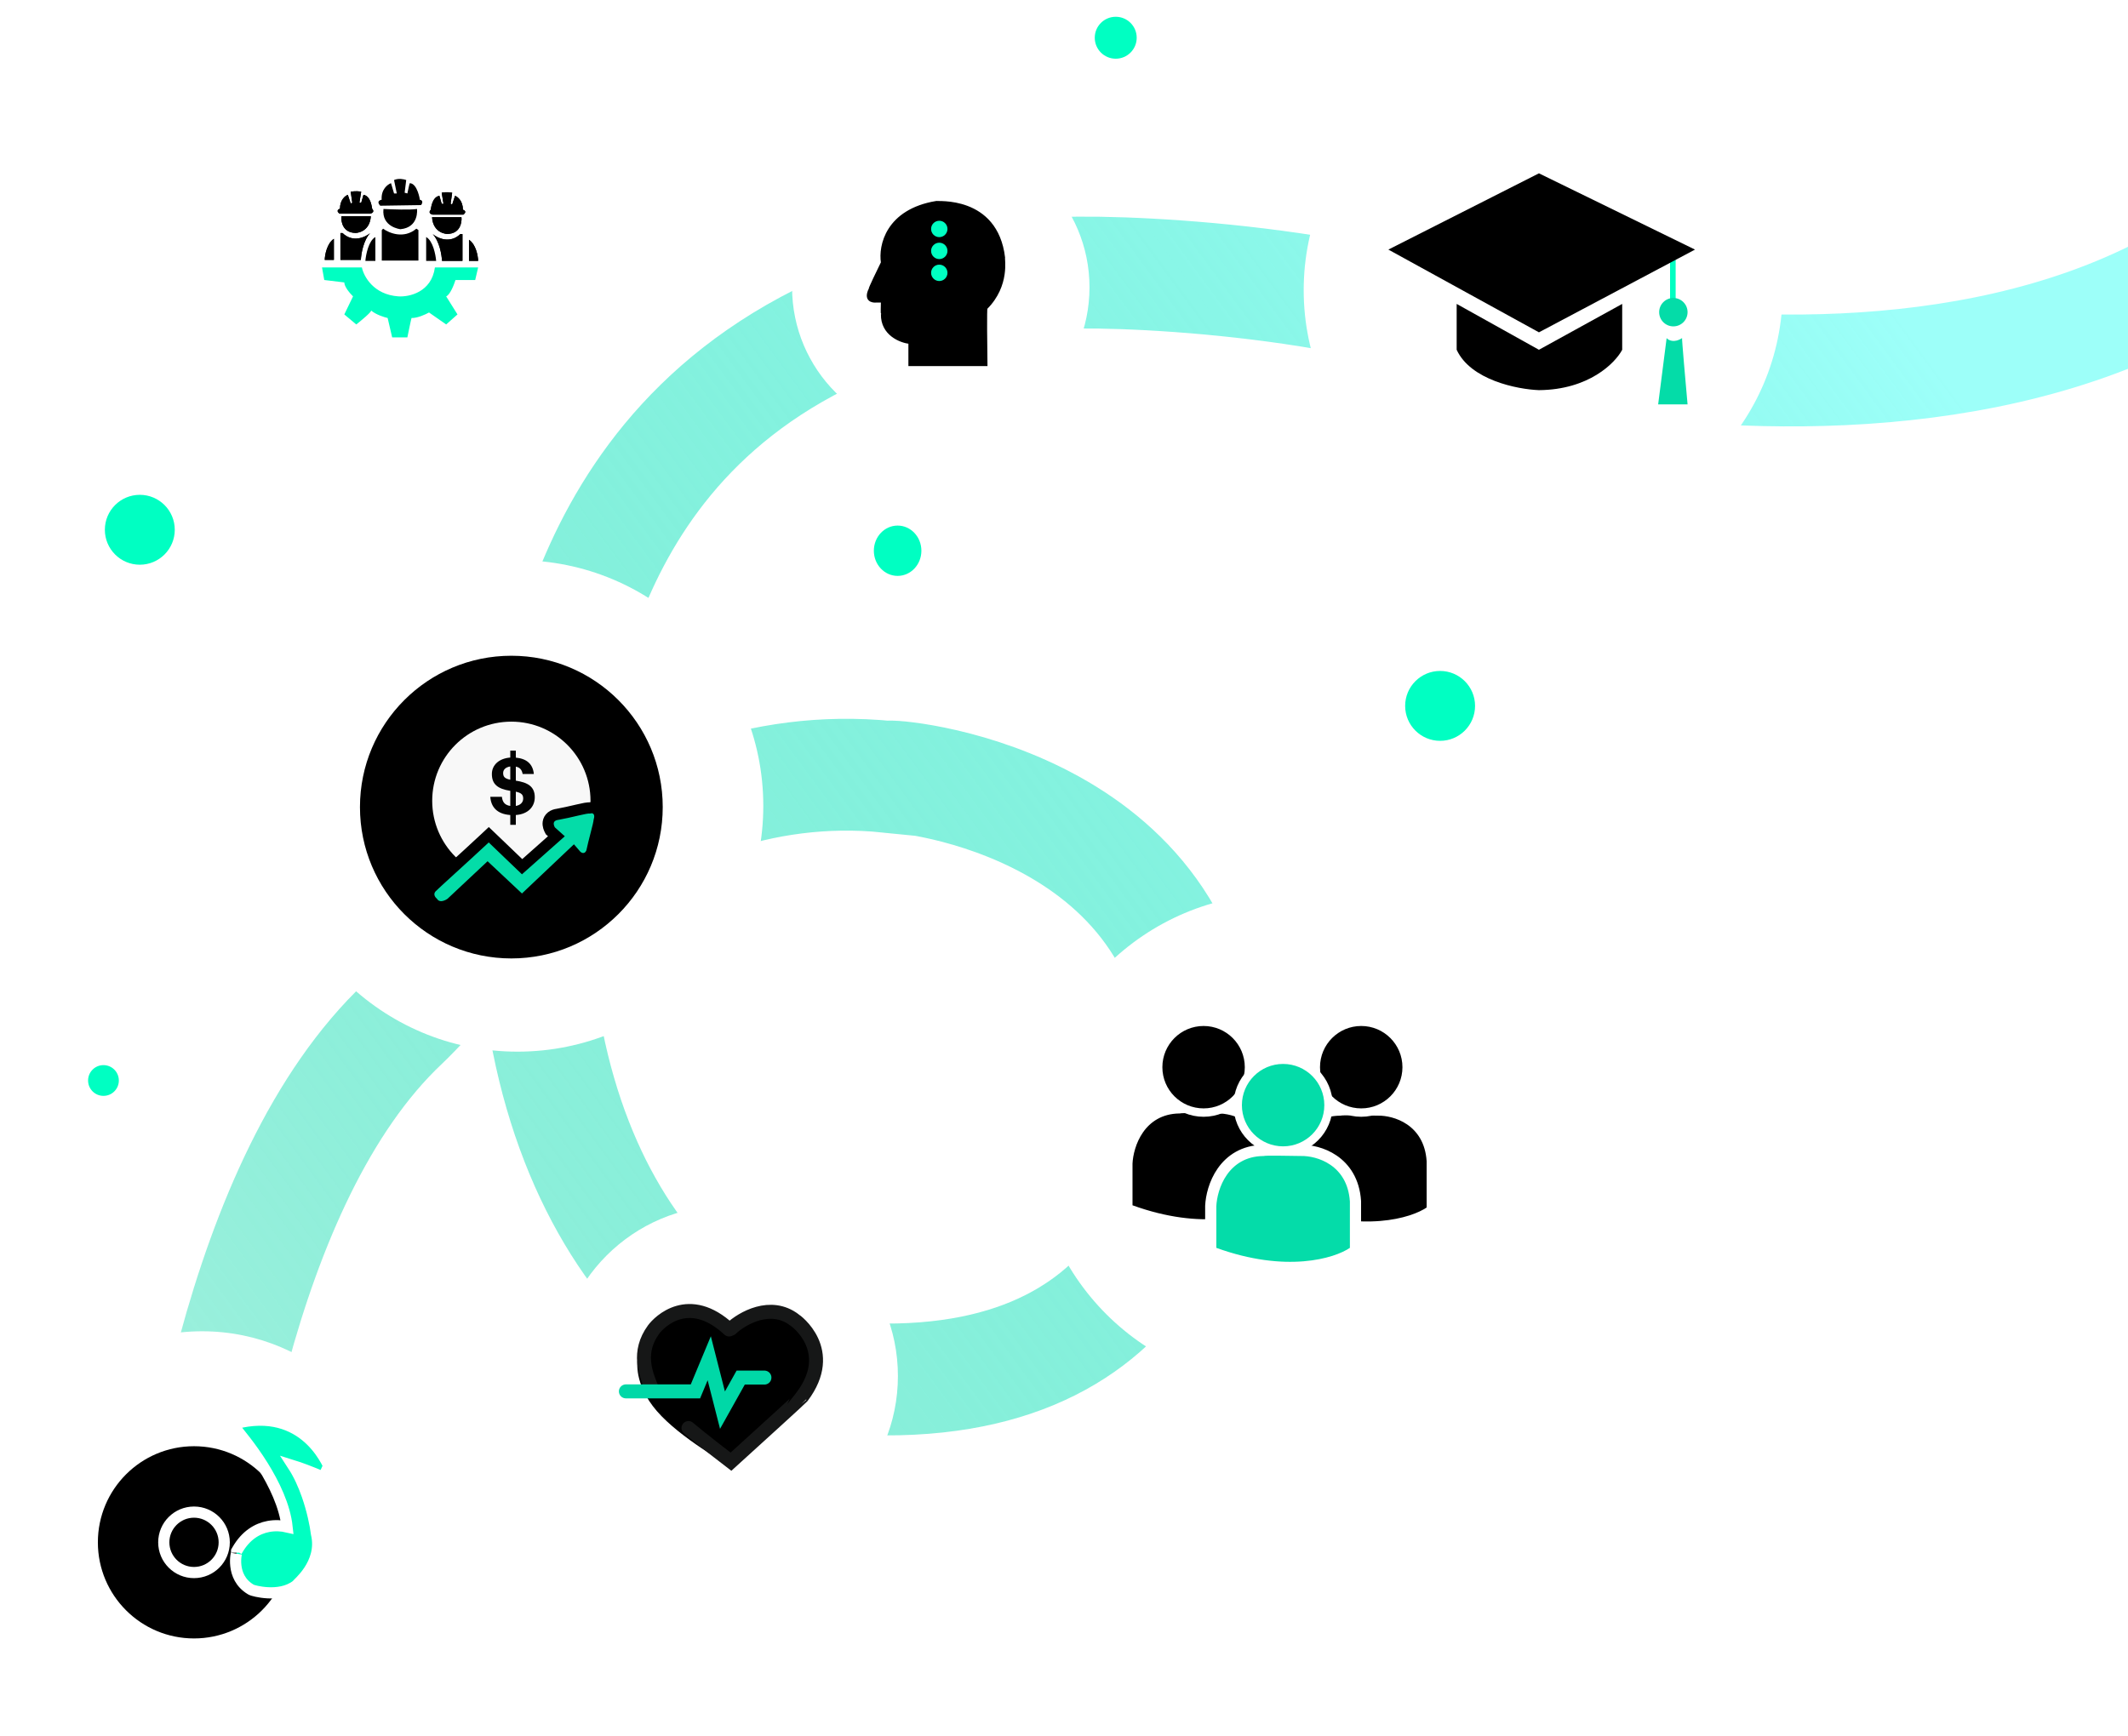 <svg width="761" height="621" viewBox="0 0 761 621" fill="none" xmlns="http://www.w3.org/2000/svg">
<path d="M64.914 597.682C68.24 545.422 84.961 421.924 144.252 366.054C162.709 348.661 224.937 268.604 317.501 277.861C316.884 276.626 423.719 284.736 429.813 379.064C429.813 420.565 412.633 503.949 295.719 492.359C232.383 483.262 171.867 396.343 196.55 259.965C205.319 233.57 216.915 119.265 370.571 98.901C371.806 95.816 456.348 96.435 516.206 114.948C514.972 116.8 783.898 194.239 861.525 8.625" stroke="url(#paint0_linear_1294_12484)" stroke-width="40"/>
<circle cx="399" cy="13.5" r="7.5" fill="#00FFC2"/>
<ellipse cx="321" cy="197" rx="8.5" ry="9" fill="#00FFC2"/>
<circle cx="37" cy="386.5" r="5.5" fill="#00FFC2"/>
<circle cx="50" cy="189.5" r="12.5" fill="#00FFC2"/>
<circle cx="515" cy="252.5" r="12.5" fill="#00FFC2"/>
<circle cx="551.868" cy="103.79" r="85.649" fill="white"/>
<circle cx="457.93" cy="407.805" r="88.102" fill="white"/>
<circle cx="336.438" cy="102.789" r="53.18" fill="white"/>
<circle cx="260.092" cy="492.217" r="61.014" fill="white"/>
<circle cx="185.061" cy="288.279" r="87.904" fill="white"/>
<circle cx="72.29" cy="548.493" r="72.29" fill="white"/>
<path d="M228.005 486.573C228.005 486.573 226.492 494.988 234.876 504.717C243.261 514.447 260.626 524.06 260.626 524.06C266.75 518.766 279.931 506.294 281.924 503.554C292.512 495.766 291.267 485.803 290.955 483.311L290.955 483.311C288.464 468.861 274.346 469.401 267.598 471.477C265.211 474.073 260.124 478.454 258.879 475.216C257.321 471.167 247.979 468.675 245.488 469.298C234.775 468.052 228.836 479.411 228.005 486.573Z" fill="black"/>
<path d="M261.401 475.289C265.415 471.538 275.574 465.655 284.101 472.13C284.495 472.328 299.299 482.987 286.864 499.568C286.864 499.726 269.889 515.161 261.401 522.859C258.375 520.556 251.098 514.924 246.203 510.819M232.978 496.409L232.944 496.324C230.904 491.323 227.794 483.701 233.747 475.566C235.726 472.862 246.343 462.144 260.752 475.566" stroke="#161717" stroke-width="5" stroke-linecap="round"/>
<path d="M223.828 497.703H248.698L253.633 485.859L258.37 504.414L264.884 492.768H273.371" stroke="#00D8A7" stroke-width="5" stroke-linecap="round"/>
<path d="M598.234 88.07V112.32" stroke="#00FFC2" stroke-width="2"/>
<path d="M601.535 120.938C598.682 122.792 596.662 121.71 596.008 120.938L592.977 144.651H603.496C602.783 136.746 601.392 120.938 601.535 120.938Z" fill="#04DCA8"/>
<circle cx="598.416" cy="111.666" r="5.08" fill="#04DCA8"/>
<path d="M550.346 62L496.5 89.277L550.346 118.876L606.154 89.277L550.346 62Z" fill="black"/>
<path d="M550.342 125.115L520.922 108.711V125.115C525.913 135.956 542.615 139.26 550.342 139.557C568.171 139.414 577.622 129.87 580.118 125.115V108.711L550.342 125.115Z" fill="black"/>
<circle cx="182.864" cy="288.7" r="54.136" fill="black"/>
<circle cx="182.867" cy="286.443" r="28.306" fill="#F8F8F8"/>
<path d="M197.091 297.44L198.977 299.131L186.713 310.022L176.157 299.901L174.79 298.59L173.406 299.885C169.622 303.427 165.068 307.58 161.419 310.908L161.291 311.024C159.459 312.694 157.86 314.153 156.719 315.206C156.15 315.731 155.686 316.163 155.361 316.474C155.201 316.627 155.06 316.764 154.953 316.874C154.931 316.897 154.905 316.924 154.878 316.953C154.346 317.373 153.906 317.887 153.632 318.509C153.312 319.238 153.283 319.971 153.425 320.618C153.641 321.599 154.232 322.343 154.742 322.809C155.165 323.408 155.729 323.848 156.391 324.101C157.138 324.385 157.874 324.38 158.467 324.287C159.613 324.107 160.637 323.533 161.239 323.095L161.339 323.022L161.43 322.937L174.368 310.811L185.293 321.062L186.667 322.352L188.036 321.056L205.121 304.883C205.236 305.012 205.355 305.161 205.49 305.344C206.141 306.233 207.194 307.133 208.587 307.12C210.143 307.106 211.123 305.993 211.558 304.904L211.625 304.736L211.661 304.559C211.994 302.914 212.566 300.691 213.096 298.63C213.131 298.494 213.166 298.358 213.2 298.223C213.475 297.154 213.733 296.142 213.923 295.332C214.018 294.927 214.1 294.553 214.159 294.237C214.192 294.065 214.23 293.85 214.253 293.63C214.613 292.396 214.706 290.88 213.649 289.785C212.756 288.86 211.615 288.808 210.758 289.007C210.61 289.002 210.471 289.007 210.35 289.014C210.024 289.034 209.66 289.087 209.3 289.15C208.574 289.278 207.643 289.486 206.623 289.722C206.337 289.787 206.042 289.856 205.739 289.926C203.848 290.366 201.641 290.878 199.413 291.281C198.634 291.385 197.867 291.625 197.236 292.117C196.538 292.662 196.169 293.392 196.059 294.13C195.873 295.378 196.457 296.504 196.657 296.883L196.824 297.201L197.091 297.44Z" fill="#04DCA8" stroke="black" stroke-width="4"/>
<path d="M182.479 295.036V291.536C177.635 291.2 175.563 288.54 175.339 285.012H179.483C179.679 286.636 180.267 287.952 182.479 288.288V282.884C178.027 282.184 175.899 280.56 175.899 276.864C175.899 273.644 178.475 271.264 182.479 270.984V268.492H184.467V271.012C188.275 271.348 190.571 273.252 190.907 276.864H186.903C186.651 275.408 185.951 274.512 184.467 274.232V279.244C188.667 279.888 191.243 281.288 191.243 285.18C191.243 288.54 188.891 291.228 184.467 291.536V295.036H182.479ZM187.099 285.656C187.099 284.312 186.539 283.64 184.467 283.192V288.288C186.091 288.008 187.099 287.028 187.099 285.656ZM179.931 276.5C179.931 277.788 180.407 278.488 182.479 278.908V274.176C180.827 274.4 179.931 275.324 179.931 276.5Z" fill="#030303"/>
<g filter="url(#filter0_b_1294_12484)">
<circle cx="144.5" cy="92" r="57" fill="white"/>
</g>
<path d="M129.417 95.656H115.16L115.958 100.159L123.127 101.025C123.127 102.597 125.209 105.005 126.25 106.012L123.127 112.473L127.406 116.058C129.218 114.632 132.818 111.641 132.726 111.086C134.484 112.566 137.39 113.476 138.624 113.745L140.243 120.684H145.678C146.14 118.41 147.089 113.838 147.181 113.745C149.216 113.838 152.192 112.473 153.426 111.779L159.555 116.058L163.602 112.473L159.555 106.012C160.943 105.469 162.354 101.884 162.886 100.159H169.939L170.99 95.656H155.532C154.331 104.54 146.327 106.262 142.475 106.012C133.59 105.412 130.067 98.858 129.417 95.656Z" fill="#00FFC2"/>
<path d="M134.238 84.796C131.84 86.088 130.856 91.019 130.664 93.323H134.238C134.238 90.519 134.237 84.887 134.238 84.796Z" fill="black"/>
<path d="M152.4 84.796C154.797 86.088 155.781 91.019 155.973 93.323H152.4C152.4 90.519 152.4 84.887 152.4 84.796Z" fill="black"/>
<path d="M148.876 81.799C144.449 85.582 139.117 83.375 137.005 81.799L136.531 82.305V93.2H149.634V82.305C149.42 82.136 148.969 81.799 148.876 81.799Z" fill="black"/>
<path d="M149.133 74.749C146.794 75.139 140.158 74.911 137.132 74.749C136.42 81.237 143.169 81.987 143.206 81.987C149.957 81.349 149.132 74.749 149.133 74.749Z" fill="black"/>
<path d="M150.595 73.361L135.968 73.586C134.318 71.748 136.455 71.447 136.493 71.447C136.223 67.755 138.605 65.96 139.831 65.524L140.918 69.198H141.893L140.918 64.397C142.508 63.678 144.481 64.097 145.269 64.397L144.706 68.936L145.681 69.198C145.931 67.986 146.454 65.554 146.544 65.524C149.282 65.599 150.182 71.484 150.144 71.447C151.464 71.686 150.995 72.823 150.595 73.361Z" fill="black"/>
<path d="M164.62 83.731C160.924 87.286 156.493 85.212 154.74 83.731C157.172 86.303 157.975 91.195 158.072 93.319H165.38V83.731H164.62Z" fill="black"/>
<path d="M164.62 83.731C160.924 87.286 156.493 85.212 154.74 83.731C157.172 86.303 157.975 91.195 158.072 93.319H165.38V83.731H164.62Z" fill="black"/>
<path d="M167.719 93.319V85.777C170.199 87.413 170.935 91.487 170.993 93.319H167.719Z" fill="black"/>
<path d="M167.719 93.319V85.777C170.199 87.413 170.935 91.487 170.993 93.319H167.719Z" fill="black"/>
<path d="M165.03 77.707H154.505C154.913 83.612 159.943 83.73 160.06 83.672C164.504 83.578 165.225 79.656 165.03 77.707Z" fill="black"/>
<path d="M165.03 77.707H154.505C154.913 83.612 159.943 83.73 160.06 83.672C164.504 83.578 165.225 79.656 165.03 77.707Z" fill="black"/>
<path d="M154.037 75.02C153.055 76.097 154.056 76.637 154.68 76.773H165.734C167.327 75.469 165.484 75.02 165.546 75.02C165.546 71.85 163.671 70.385 162.734 70.049L161.703 73.14L161.14 72.912C161.318 71.587 161.678 68.937 161.703 68.937C160.003 68.623 158.497 68.806 157.956 68.937L158.599 72.912H157.956C157.683 71.997 157.138 70.142 157.138 70.049C154.39 70.458 154.096 74.96 154.037 75.02Z" fill="black"/>
<path d="M154.037 75.02C153.055 76.097 154.056 76.637 154.68 76.773H165.734C167.327 75.469 165.484 75.02 165.546 75.02C165.546 71.85 163.671 70.385 162.734 70.049L161.703 73.14L161.14 72.912C161.318 71.587 161.678 68.937 161.703 68.937C160.003 68.623 158.497 68.806 157.956 68.937L158.599 72.912H157.956C157.683 71.997 157.138 70.142 157.138 70.049C154.39 70.458 154.096 74.96 154.037 75.02Z" fill="black"/>
<path d="M122.501 83.375C126.197 86.93 130.628 84.856 132.381 83.375C129.949 85.948 129.146 90.839 129.049 92.963H121.741V83.375H122.501Z" fill="black"/>
<path d="M122.501 83.375C126.197 86.93 130.628 84.856 132.381 83.375C129.949 85.948 129.146 90.839 129.049 92.963H121.741V83.375H122.501Z" fill="black"/>
<path d="M119.402 92.963V85.421C116.923 87.058 116.186 91.131 116.128 92.963H119.402Z" fill="black"/>
<path d="M119.402 92.963V85.421C116.923 87.058 116.186 91.131 116.128 92.963H119.402Z" fill="black"/>
<path d="M122.091 77.352H132.617C132.208 83.256 127.178 83.375 127.061 83.316C122.617 83.223 121.896 79.301 122.091 77.352Z" fill="black"/>
<path d="M122.091 77.352H132.617C132.208 83.256 127.178 83.375 127.061 83.316C122.617 83.223 121.896 79.301 122.091 77.352Z" fill="black"/>
<path d="M133.084 74.665C134.066 75.742 133.065 76.282 132.441 76.418H121.387C119.794 75.114 121.637 74.665 121.575 74.665C121.575 71.494 123.45 70.03 124.387 69.694L125.418 72.784L125.981 72.557C125.804 71.232 125.443 68.581 125.418 68.581C127.118 68.268 128.624 68.451 129.165 68.581L128.522 72.557H129.165C129.438 71.641 129.983 69.787 129.983 69.694C132.731 70.103 133.025 74.605 133.084 74.665Z" fill="black"/>
<path d="M133.084 74.665C134.066 75.742 133.065 76.282 132.441 76.418H121.387C119.794 75.114 121.637 74.665 121.575 74.665C121.575 71.494 123.45 70.03 124.387 69.694L125.418 72.784L125.981 72.557C125.804 71.232 125.443 68.581 125.418 68.581C127.118 68.268 128.624 68.451 129.165 68.581L128.522 72.557H129.165C129.438 71.641 129.983 69.787 129.983 69.694C132.731 70.103 133.025 74.605 133.084 74.665Z" fill="black"/>
<path d="M325.354 122.531V130.449H352.632C352.535 123.752 352.398 110.328 352.632 110.211C360.845 101.998 358.645 92.319 358.938 92.172C356.299 70.175 334.741 72.668 334.888 72.375C317.172 75.308 314.6 87.969 315.529 93.932C314.014 97.012 311.013 103.23 311.13 103.464C309.253 107.336 311.912 107.913 313.476 107.718H315.529C315.48 109.233 315.412 112.294 315.529 112.411C315.412 119.567 322.03 122.139 325.354 122.531Z" fill="black" stroke="black"/>
<circle cx="335.9" cy="81.897" r="2.928" fill="#00FFC2"/>
<circle cx="335.9" cy="89.746" r="2.928" fill="#00FFC2"/>
<circle cx="335.9" cy="97.596" r="2.928" fill="#00FFC2"/>
<path d="M460.426 416.925L460.424 416.971V417.017V431.929V433.331L461.742 433.809C487.175 443.038 505.156 437.789 511.315 433.58L512.186 432.985V431.929V415.363V415.296L512.182 415.23C511.698 407.974 508.375 403.325 504.321 400.561C500.374 397.869 495.842 397.029 492.798 397.073C490.538 397.027 487.18 396.972 484.405 396.956C483.013 396.948 481.751 396.949 480.844 396.967C480.398 396.976 480.003 396.99 479.713 397.012C479.588 397.021 479.394 397.038 479.207 397.076C472.15 397.178 467.46 400.512 464.561 404.656C461.68 408.773 460.578 413.649 460.426 416.925Z" fill="black" stroke="white" stroke-width="4"/>
<path d="M403.002 416.134L403 416.18V416.226V431.138V432.54L404.318 433.018C429.75 442.247 447.732 436.998 453.89 432.789L454.762 432.194V431.138V414.572V414.505L454.757 414.439C454.274 407.183 450.951 402.534 446.897 399.77C442.95 397.078 438.418 396.238 435.373 396.282C433.114 396.236 429.756 396.181 426.98 396.165C425.588 396.157 424.327 396.158 423.42 396.176C422.974 396.185 422.579 396.199 422.288 396.221C422.164 396.23 421.97 396.247 421.782 396.285C414.725 396.387 410.036 399.721 407.136 403.865C404.256 407.982 403.153 412.858 403.002 416.134Z" fill="black" stroke="white" stroke-width="4"/>
<path d="M432.979 431.359L432.977 431.405V431.451V446.363V447.764L434.294 448.243C459.727 457.471 477.708 452.223 483.867 448.014L484.738 447.418V446.363V429.796V429.73L484.734 429.663C484.25 422.408 480.927 417.759 476.873 414.995C472.926 412.303 468.395 411.462 465.35 411.506C463.09 411.46 459.732 411.406 456.957 411.389C455.565 411.381 454.303 411.383 453.397 411.401C452.951 411.41 452.555 411.423 452.265 411.445C452.14 411.454 451.946 411.471 451.759 411.509C444.702 411.611 440.012 414.946 437.113 419.089C434.232 423.206 433.13 428.083 432.979 431.359Z" fill="#04DCA9" stroke="white" stroke-width="4"/>
<path d="M503.03 381.739C503.03 390.707 495.76 397.977 486.792 397.977C477.823 397.977 470.553 390.707 470.553 381.739C470.553 372.77 477.823 365.5 486.792 365.5C495.76 365.5 503.03 372.77 503.03 381.739Z" fill="black" stroke="white" stroke-width="3"/>
<path d="M446.656 381.739C446.656 390.707 439.386 397.977 430.418 397.977C421.449 397.977 414.179 390.707 414.179 381.739C414.179 372.77 421.449 365.5 430.418 365.5C439.386 365.5 446.656 372.77 446.656 381.739Z" fill="black" stroke="white" stroke-width="3"/>
<path d="M475.095 395.315C475.095 404.283 467.825 411.553 458.857 411.553C449.888 411.553 442.618 404.283 442.618 395.315C442.618 386.346 449.888 379.076 458.857 379.076C467.825 379.076 475.095 386.346 475.095 395.315Z" fill="#04DCA9" stroke="white" stroke-width="3"/>
<circle cx="69.379" cy="551.699" r="34.379" fill="black"/>
<circle cx="69.379" cy="551.699" r="10.809" fill="black" stroke="white" stroke-width="4"/>
<path d="M84.892 554.412L84.627 554.874L84.627 555.406C84.627 555.007 82.212 564.062 89.61 568.511C89.654 568.54 89.688 568.559 89.705 568.569L89.706 568.57C89.784 568.615 89.853 568.648 89.896 568.668C89.984 568.708 90.067 568.741 90.13 568.764C90.261 568.813 90.412 568.862 90.57 568.909C90.892 569.005 91.319 569.115 91.825 569.224C92.836 569.442 94.214 569.666 95.768 569.745C98.8 569.899 102.873 569.522 106.05 567.051L106.822 566.451V566.241C107.03 566.033 107.3 565.762 107.595 565.451C108.423 564.582 109.527 563.33 110.56 561.754C112.607 558.632 114.468 554.084 113.181 548.659C112.768 545.399 111.71 540.19 109.843 534.848C108.593 531.273 106.949 527.543 104.831 524.28C107.219 525.026 110.687 526.284 115.652 528.403L117.332 524.775C117.621 524.919 117.801 525.099 117.867 525.167C117.949 525.253 118.005 525.327 118.033 525.365C118.089 525.442 118.121 525.499 118.123 525.504C118.126 525.508 118.127 525.51 118.127 525.51C118.127 525.51 118.116 525.489 118.089 525.433C118.049 525.35 118.005 525.256 117.949 525.136C117.903 525.038 117.85 524.924 117.783 524.783C117.506 524.195 117.099 523.357 116.546 522.37C115.442 520.403 113.745 517.823 111.288 515.39C106.301 510.457 98.286 506.257 86.225 508.731L84.627 509.059V510.69C84.627 511.086 84.748 511.383 84.776 511.452C84.776 511.453 84.777 511.454 84.778 511.456C84.823 511.568 84.87 511.655 84.896 511.7C84.949 511.795 85.002 511.874 85.032 511.918C85.098 512.014 85.176 512.117 85.247 512.209C85.394 512.4 85.603 512.661 85.847 512.967C85.86 512.984 85.874 513.001 85.888 513.018C86.382 513.637 87.067 514.493 87.884 515.556C89.565 517.744 91.798 520.797 94.027 524.378C98.026 530.804 101.854 538.68 102.665 546.184C100.717 545.736 98.387 545.569 95.958 546.029C91.989 546.779 87.894 549.182 84.892 554.412ZM106.42 566.65C106.42 566.65 106.421 566.649 106.422 566.648C106.417 566.654 106.416 566.655 106.42 566.65Z" fill="#00FFC2" stroke="white" stroke-width="4"/>
<defs>
<filter id="filter0_b_1294_12484" x="77.5" y="25" width="134" height="134" filterUnits="userSpaceOnUse" color-interpolation-filters="sRGB">
<feFlood flood-opacity="0" result="BackgroundImageFix"/>
<feGaussianBlur in="BackgroundImageFix" stdDeviation="5"/>
<feComposite in2="SourceAlpha" operator="in" result="effect1_backgroundBlur_1294_12484"/>
<feBlend mode="normal" in="SourceGraphic" in2="effect1_backgroundBlur_1294_12484" result="shape"/>
</filter>
<linearGradient id="paint0_linear_1294_12484" x1="679" y1="112.5" x2="106.5" y2="534.5" gradientUnits="userSpaceOnUse">
<stop stop-color="#9DFFF9"/>
<stop offset="1" stop-color="#00D8A7" stop-opacity="0.4"/>
</linearGradient>
</defs>
</svg>
